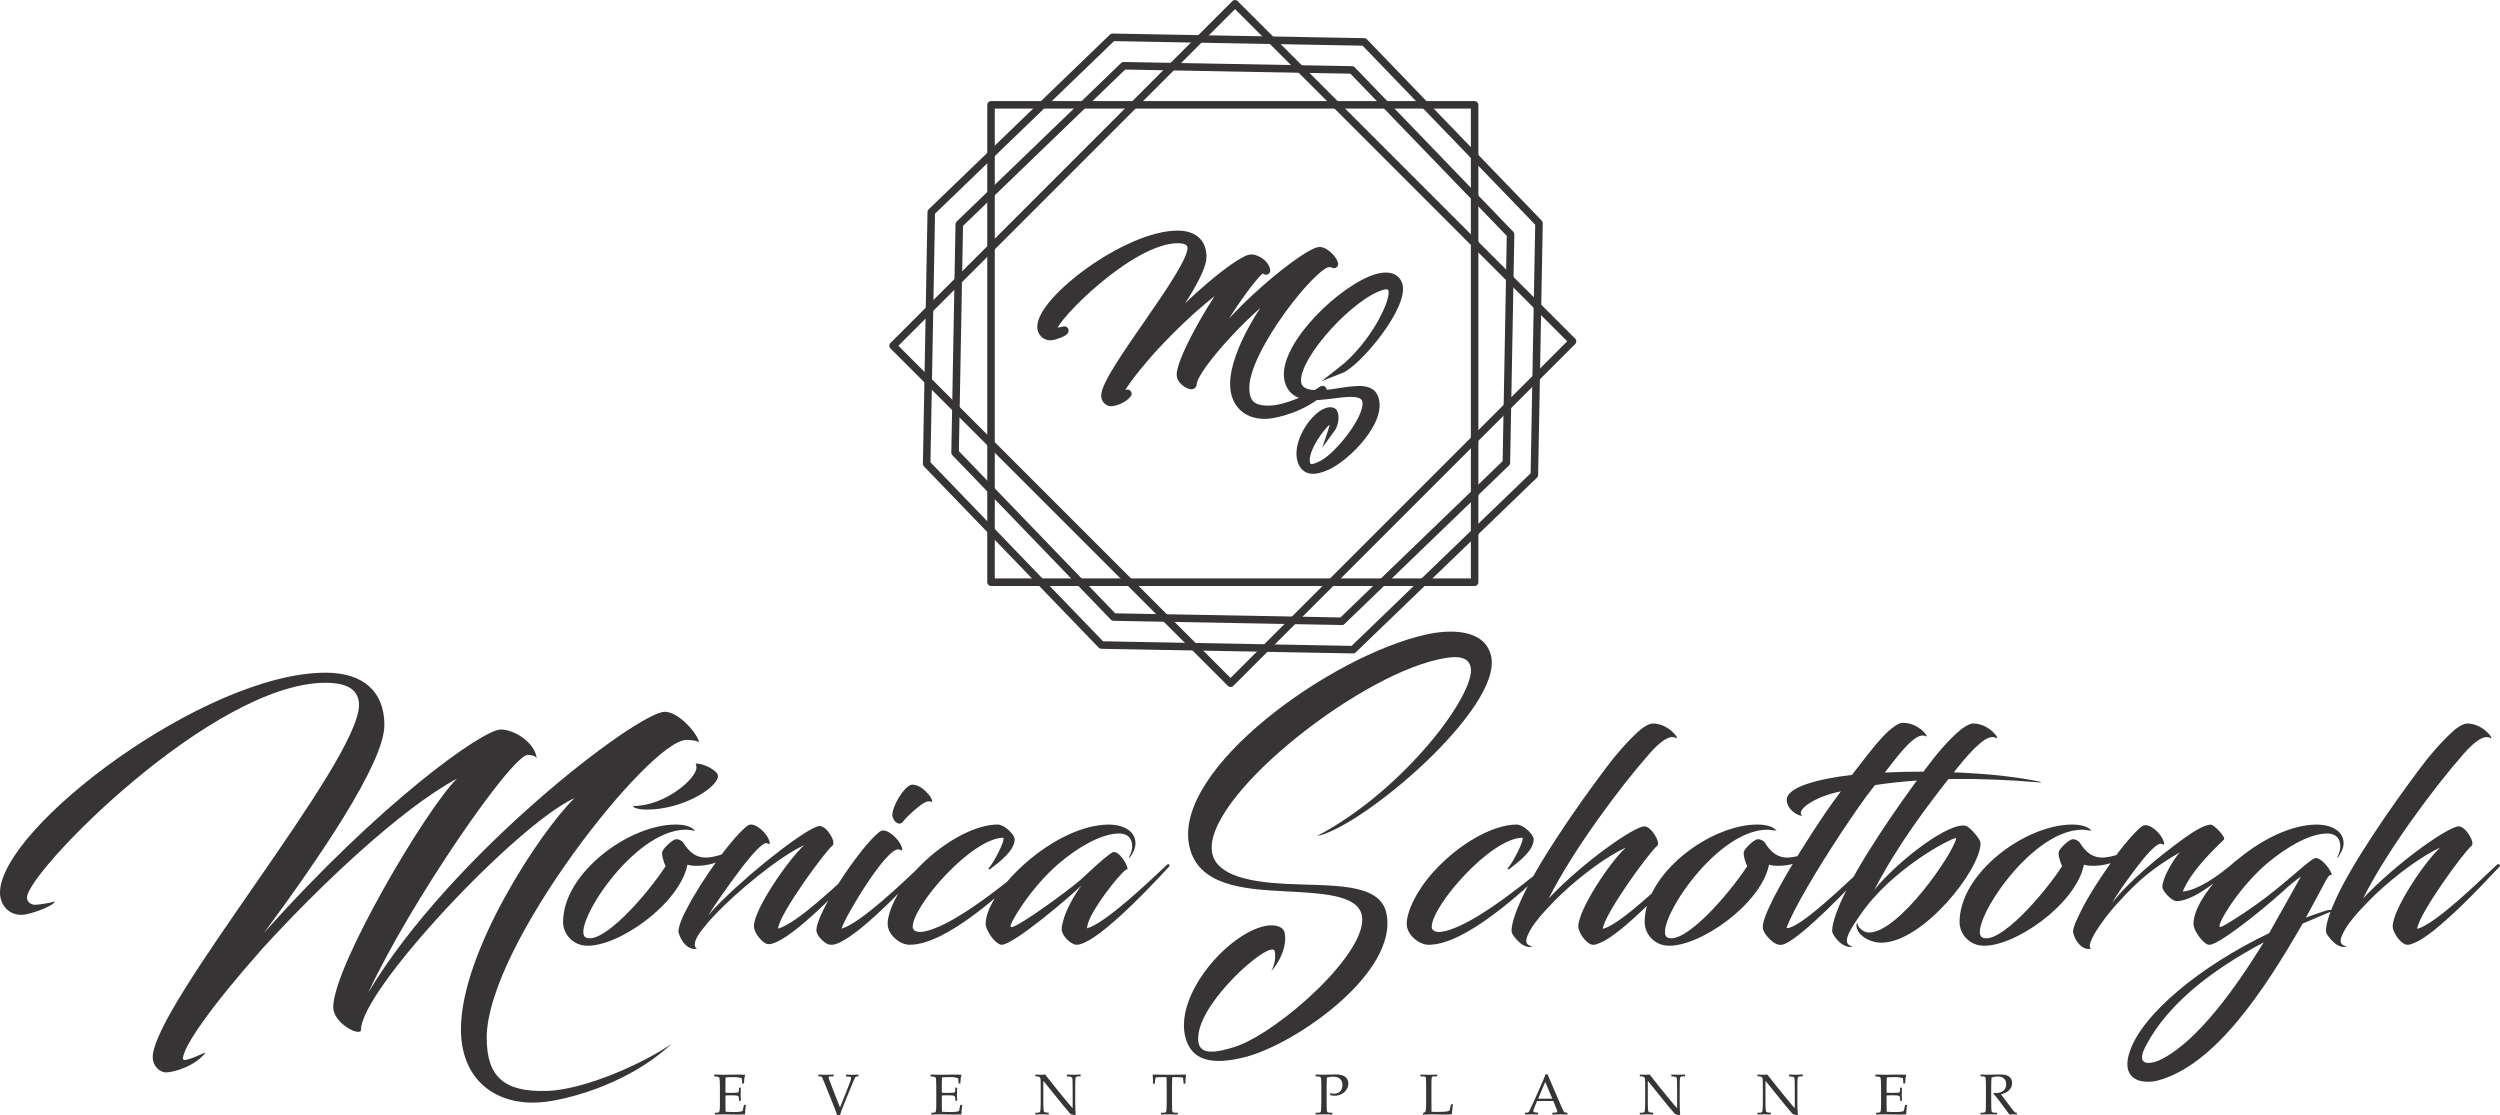 <?xml version="1.0" encoding="UTF-8"?>
<!DOCTYPE svg PUBLIC "-//W3C//DTD SVG 1.0//EN" "http://www.w3.org/TR/2001/REC-SVG-20010904/DTD/svg10.dtd">
<!-- Creator: CorelDRAW 2021 (64-Bit) -->
<svg xmlns="http://www.w3.org/2000/svg" xml:space="preserve" width="79.719mm" height="35.563mm" version="1.0" style="shape-rendering:geometricPrecision; text-rendering:geometricPrecision; image-rendering:optimizeQuality; fill-rule:evenodd; clip-rule:evenodd"
viewBox="0 0 1564.87 698.1"
 xmlns:xlink="http://www.w3.org/1999/xlink"
 xmlns:xodm="http://www.corel.com/coreldraw/odm/2003">
 <defs>
  <style type="text/css">
   <![CDATA[
    .str3 {stroke:#373435;stroke-width:3.93;stroke-miterlimit:22.926}
    .str0 {stroke:#373435;stroke-width:4.72;stroke-linejoin:round;stroke-miterlimit:22.926}
    .str1 {stroke:#373435;stroke-width:4.72;stroke-linejoin:round;stroke-miterlimit:22.926}
    .str2 {stroke:#373435;stroke-width:5.26;stroke-linejoin:round;stroke-miterlimit:22.926}
    .fil1 {fill:none}
    .fil2 {fill:none;fill-rule:nonzero}
    .fil0 {fill:#373435;fill-rule:nonzero}
   ]]>
  </style>
 </defs>
 <g id="Capa_x0020_1">
  <g id="_2221073031424">
   <path class="fil0" d="M454.1 685.68l0 4.32 0.02 2.48c0,1.55 0.02,2.69 0.05,3.41 1.72,0.13 3.55,0.19 5.51,0.19 1.31,0 2.42,-0.06 3.31,-0.17 0.58,-0.07 1.19,-0.22 1.83,-0.46 0.29,-1.03 0.59,-2.32 0.9,-3.87l1.15 0c-0.31,2.58 -0.47,4.29 -0.47,5.15l0.04 0.79c-1.35,0.09 -2.68,0.14 -3.98,0.14l-2.76 -0.04c-3.05,-0.07 -5.29,-0.1 -6.73,-0.1 -1.38,0 -3.2,0.03 -5.47,0.11l0 -1.11 0.54 0c1.02,0 1.66,-0.1 1.93,-0.3 0.27,-0.2 0.44,-0.67 0.53,-1.41 0.09,-0.73 0.13,-2.36 0.13,-4.87l0 -9.64c0,-1.58 -0.04,-2.87 -0.11,-3.87 -0.08,-1 -0.16,-1.6 -0.25,-1.79 -0.09,-0.19 -0.22,-0.34 -0.38,-0.45 -0.16,-0.1 -0.67,-0.2 -1.51,-0.28l-1.35 -0.14 0 -1.12 1.9 0 1.86 0.05c1.04,0.04 1.84,0.06 2.37,0.06l6.76 -0.09 3.21 -0.02c1.09,-0.01 2.19,0.02 3.31,0.11 -0.46,1.39 -0.71,3.2 -0.76,5.43l-1.15 0c0,-1.29 -0.07,-2.36 -0.19,-3.22 -1.39,-0.52 -3.1,-0.77 -5.12,-0.77 -1.61,0 -3.29,0.07 -5.06,0.21 0.01,1.1 0,2.2 -0.04,3.31l-0.03 2.71 0 3.57c1.17,0.07 2.21,0.11 3.11,0.11 2.82,0 4.41,-0.09 4.79,-0.29 0.37,-0.2 0.56,-0.8 0.56,-1.82l0 -1.16 1.15 0c-0.08,1.78 -0.13,3.19 -0.13,4.25 0,1.12 0.04,2.44 0.13,3.96l-1.15 0 0 -1.02c0,-1.12 -0.22,-1.81 -0.67,-2.06 -0.44,-0.25 -2.01,-0.38 -4.7,-0.38 -0.99,0 -2.02,0.04 -3.09,0.11zm69.89 12.24c-0.53,-1.57 -1.07,-3.03 -1.62,-4.41l-6.3 -15.71c-0.9,-2.27 -1.43,-3.5 -1.58,-3.71 -0.15,-0.21 -0.65,-0.32 -1.51,-0.32l-0.72 0 0 -1.12c1.84,0.07 3.39,0.11 4.67,0.11 1.36,0 2.98,-0.04 4.87,-0.11l0 1.12 -1.73 0c-0.59,0 -0.99,0.05 -1.16,0.17 -0.17,0.11 -0.26,0.29 -0.26,0.52 0,0.16 0.03,0.32 0.09,0.52l2.28 6.07 4.78 12.17 4.64 -11.61c1.56,-3.87 2.33,-6.14 2.33,-6.8 0,-0.53 -0.32,-0.8 -0.97,-0.83l-0.71 -0.05 -1.51 -0.16 0 -1.12c1.55,0.07 2.84,0.11 3.84,0.11 1.06,0 2.38,-0.04 3.97,-0.11l0 1.12 -0.7 0c-0.56,0 -0.97,0.13 -1.22,0.39 -0.25,0.26 -0.71,1.19 -1.36,2.79l-5.93 14.46c-1.12,2.72 -1.91,4.89 -2.38,6.52l-1.8 0zm65.55 -12.24l0 4.32 0.02 2.48c0,1.55 0.02,2.69 0.05,3.41 1.72,0.13 3.55,0.19 5.51,0.19 1.31,0 2.42,-0.06 3.31,-0.17 0.58,-0.07 1.19,-0.22 1.83,-0.46 0.29,-1.03 0.59,-2.32 0.9,-3.87l1.15 0c-0.31,2.58 -0.47,4.29 -0.47,5.15l0.04 0.79c-1.35,0.09 -2.68,0.14 -3.98,0.14l-2.76 -0.04c-3.05,-0.07 -5.29,-0.1 -6.73,-0.1 -1.38,0 -3.2,0.03 -5.47,0.11l0 -1.11 0.54 0c1.02,0 1.66,-0.1 1.93,-0.3 0.27,-0.2 0.44,-0.67 0.53,-1.41 0.09,-0.73 0.13,-2.36 0.13,-4.87l0 -9.64c0,-1.58 -0.04,-2.87 -0.11,-3.87 -0.08,-1 -0.16,-1.6 -0.25,-1.79 -0.09,-0.19 -0.22,-0.34 -0.38,-0.45 -0.16,-0.1 -0.67,-0.2 -1.51,-0.28l-1.35 -0.14 0 -1.12 1.9 0 1.86 0.05c1.04,0.04 1.84,0.06 2.38,0.06l6.75 -0.09 3.21 -0.02c1.09,-0.01 2.19,0.02 3.31,0.11 -0.46,1.39 -0.71,3.2 -0.76,5.43l-1.15 0c0,-1.29 -0.07,-2.36 -0.19,-3.22 -1.39,-0.52 -3.1,-0.77 -5.12,-0.77 -1.61,0 -3.29,0.07 -5.06,0.21 0.01,1.1 0,2.2 -0.04,3.31l-0.03 2.71 0 3.57c1.17,0.07 2.21,0.11 3.11,0.11 2.82,0 4.41,-0.09 4.79,-0.29 0.37,-0.2 0.56,-0.8 0.56,-1.82l0 -1.16 1.15 0c-0.08,1.78 -0.13,3.19 -0.13,4.25 0,1.12 0.04,2.44 0.13,3.96l-1.15 0 0 -1.02c0,-1.12 -0.22,-1.81 -0.67,-2.06 -0.44,-0.25 -2.01,-0.38 -4.7,-0.38 -0.99,0 -2.02,0.04 -3.09,0.11zm63.52 -9.14l0 12.17c0,2.77 0.05,4.7 0.16,5.79 0.08,0.83 0.22,1.34 0.41,1.52 0.2,0.19 0.76,0.32 1.68,0.39l1.13 0.09 0 1.11c-1.28,-0.07 -2.43,-0.11 -3.46,-0.11 -0.72,0 -2.36,0.03 -4.93,0.11l0 -1.11 1.26 0c0.76,0 1.26,-0.11 1.49,-0.32 0.24,-0.21 0.38,-0.62 0.44,-1.24 0.13,-1.29 0.19,-3.03 0.19,-5.24l0 -8.72c0,-1.64 -0.02,-3.26 -0.05,-4.86 -0.02,-0.68 -0.11,-1.15 -0.27,-1.4 -0.16,-0.25 -0.39,-0.48 -0.69,-0.67 -0.31,-0.2 -0.73,-0.3 -1.28,-0.3l-1.09 0 0 -1.12c1.49,0.07 2.62,0.11 3.41,0.11 0.85,0 1.77,-0.04 2.78,-0.11 1.16,1.42 2.26,2.8 3.28,4.13 1.02,1.34 2.09,2.69 3.19,4.05l6.01 7.38c2.17,2.64 3.74,4.48 4.7,5.51l0 -11.27c0,-4.72 -0.08,-7.29 -0.25,-7.73 -0.17,-0.44 -0.85,-0.72 -2.03,-0.83l-1.32 -0.13 0 -1.12c1.88,0.07 3.35,0.11 4.39,0.11 1.09,0 2.49,-0.04 4.21,-0.11l0 1.12 -1.35 0c-1.09,0 -1.71,0.36 -1.88,1.09 -0.1,0.48 -0.16,3.05 -0.16,7.69l0 7.92c0,2.13 0.1,4.67 0.28,7.64 -1.58,-0.25 -2.51,-0.43 -2.77,-0.54 -0.25,-0.11 -0.5,-0.3 -0.73,-0.56 -1.3,-1.45 -2.67,-3.05 -4.1,-4.81l-12.66 -15.65zm80.75 -2.31c-0.13,1.76 -0.19,3.61 -0.19,5.55l0 10.01c0,3.73 0.1,5.78 0.28,6.16 0.19,0.38 0.85,0.57 2,0.57l1.32 0 0 1.11c-2.08,-0.07 -3.84,-0.11 -5.28,-0.11 -1.45,0 -3.2,0.03 -5.24,0.11l0 -1.11 1.47 0c0.78,0 1.28,-0.1 1.51,-0.31 0.24,-0.2 0.38,-0.6 0.44,-1.21 0.11,-1.37 0.17,-3.14 0.17,-5.3l0 -10.03c0,-1.97 -0.04,-3.79 -0.12,-5.44l-1.79 0c-2.88,0 -4.46,0.06 -4.76,0.2 -0.3,0.13 -0.49,0.66 -0.58,1.58l-0.25 2.36 -1.11 0 0.04 -2.09c0,-0.85 -0.07,-2.06 -0.22,-3.64 6.33,0.07 10.05,0.11 11.16,0.11l9.72 -0.11c-0.23,1.98 -0.36,3.89 -0.39,5.72l-1.12 0 -0.17 -2.31c-0.07,-0.8 -0.17,-1.27 -0.3,-1.42 -0.13,-0.15 -0.41,-0.24 -0.86,-0.27 -1.28,-0.09 -2.74,-0.14 -4.38,-0.14l-1.37 0zm96.72 0.36c-0.08,1.68 -0.13,3.47 -0.13,5.38l0 10.01c0,3.51 0.11,5.48 0.32,5.9 0.21,0.42 0.9,0.63 2.07,0.63l1.21 0 0 1.11c-2.07,-0.07 -3.71,-0.11 -4.9,-0.11 -1.06,0 -2.93,0.03 -5.61,0.11l0 -1.11 1.58 0c0.74,0 1.21,-0.09 1.42,-0.27 0.22,-0.19 0.35,-0.55 0.41,-1.11 0.06,-0.55 0.12,-2.25 0.19,-5.09l0 -9.37 -0.05 -3.63c-0.02,-1.51 -0.18,-2.44 -0.48,-2.77 -0.3,-0.34 -1.03,-0.51 -2.19,-0.51l-0.88 0 0 -1.12c1.46,0.05 3.32,0.07 5.57,0.07 1.33,0 2.8,-0.04 4.41,-0.11 1.06,-0.05 1.87,-0.07 2.42,-0.07 2.84,0 4.9,0.51 6.19,1.55 1.28,1.04 1.91,2.43 1.91,4.19 0,1.28 -0.37,2.51 -1.11,3.7 -0.74,1.18 -1.78,2.12 -3.14,2.84 -1.35,0.71 -2.8,1.07 -4.32,1.07 -0.7,0 -1.58,-0.11 -2.64,-0.33l-0.35 -1.33c1.03,0.27 1.89,0.4 2.58,0.4 1.61,0 2.9,-0.49 3.85,-1.47 0.95,-0.98 1.42,-2.31 1.42,-4.01 0,-1.64 -0.5,-2.92 -1.52,-3.84 -1.01,-0.92 -2.53,-1.38 -4.53,-1.38 -1.14,0 -2.38,0.22 -3.73,0.65zm65.46 21.33c1.15,0.06 2.28,0.09 3.37,0.09 2.21,0 3.94,-0.06 5.19,-0.17 0.87,-0.09 1.77,-0.26 2.7,-0.51l1.06 -4.14 1.12 0c-0.3,2.22 -0.52,4.3 -0.68,6.23 -1.06,0.17 -2.5,0.24 -4.33,0.24l-8.38 -0.14c-1.13,0 -2.88,0.06 -5.26,0.18l0 -0.94c0.94,-0.41 1.49,-0.85 1.65,-1.31 0.17,-0.47 0.26,-2.32 0.26,-5.56l0 -9.65c0,-3.51 -0.09,-5.47 -0.26,-5.87 -0.17,-0.4 -0.65,-0.6 -1.43,-0.6l-1.91 0 0 -1.12c2.79,0.07 4.64,0.11 5.56,0.11 1.22,0 2.87,-0.04 4.96,-0.11l0 1.12 -2.18 0c-0.62,0 -1.01,0.18 -1.18,0.53 -0.16,0.36 -0.25,1.84 -0.25,4.45l0 11.19 0.05 4.96 -0.05 1.03zm76.33 -6.75l-10.17 0 -1.2 2.85c-0.79,1.87 -1.18,3.02 -1.18,3.44 0,0.27 0.07,0.46 0.22,0.58 0.14,0.11 0.51,0.21 1.11,0.28l1.69 0.19 0 1.11c-1.12,-0.07 -2.39,-0.11 -3.8,-0.11 -1.68,0 -3.17,0.03 -4.45,0.11l0 -1.11 0.53 -0.02c0.82,-0.02 1.35,-0.11 1.6,-0.25 0.24,-0.15 0.49,-0.51 0.76,-1.08 0.83,-1.69 1.69,-3.51 2.56,-5.46l4.84 -10.94c1.29,-2.91 2.17,-5.01 2.64,-6.32l1.19 0 8.9 20.68c0.6,1.4 1,2.25 1.19,2.54 0.2,0.29 0.43,0.49 0.69,0.62 0.26,0.12 0.83,0.21 1.74,0.25l0 1.11c-1.52,-0.07 -2.98,-0.11 -4.36,-0.11 -1.29,0 -3.01,0.03 -5.15,0.11l0 -1.11 1.74 -0.11c0.62,-0.04 1,-0.11 1.11,-0.19 0.17,-0.13 0.27,-0.3 0.27,-0.49 0,-0.21 -0.17,-0.76 -0.53,-1.65l-1.94 -4.9zm-9.5 -1.44l8.84 0 -4.42 -10.53 -4.43 10.53zm68.61 -11.19l0 12.17c0,2.77 0.05,4.7 0.16,5.79 0.08,0.83 0.22,1.34 0.41,1.52 0.2,0.19 0.76,0.32 1.68,0.39l1.13 0.09 0 1.11c-1.28,-0.07 -2.43,-0.11 -3.46,-0.11 -0.72,0 -2.36,0.03 -4.93,0.11l0 -1.11 1.26 0c0.76,0 1.26,-0.11 1.49,-0.32 0.24,-0.21 0.38,-0.62 0.44,-1.24 0.13,-1.29 0.19,-3.03 0.19,-5.24l0 -8.72c0,-1.64 -0.02,-3.26 -0.05,-4.86 -0.02,-0.68 -0.11,-1.15 -0.27,-1.4 -0.16,-0.25 -0.39,-0.48 -0.69,-0.67 -0.31,-0.2 -0.73,-0.3 -1.28,-0.3l-1.09 0 0 -1.12c1.49,0.07 2.62,0.11 3.41,0.11 0.85,0 1.77,-0.04 2.78,-0.11 1.16,1.42 2.26,2.8 3.28,4.13 1.02,1.34 2.09,2.69 3.19,4.05l6.01 7.38c2.17,2.64 3.74,4.48 4.7,5.51l0 -11.27c0,-4.72 -0.08,-7.29 -0.25,-7.73 -0.17,-0.44 -0.85,-0.72 -2.03,-0.83l-1.32 -0.13 0 -1.12c1.88,0.07 3.35,0.11 4.39,0.11 1.09,0 2.49,-0.04 4.21,-0.11l0 1.12 -1.35 0c-1.09,0 -1.71,0.36 -1.88,1.09 -0.1,0.48 -0.16,3.05 -0.16,7.69l0 7.92c0,2.13 0.1,4.67 0.28,7.64 -1.58,-0.25 -2.51,-0.43 -2.77,-0.54 -0.25,-0.11 -0.5,-0.3 -0.73,-0.56 -1.3,-1.45 -2.67,-3.05 -4.1,-4.81l-12.66 -15.65zm73.65 0l0 12.17c0,2.77 0.05,4.7 0.16,5.79 0.08,0.83 0.22,1.34 0.41,1.52 0.2,0.19 0.76,0.32 1.68,0.39l1.13 0.09 0 1.11c-1.28,-0.07 -2.43,-0.11 -3.46,-0.11 -0.72,0 -2.36,0.03 -4.93,0.11l0 -1.11 1.26 0c0.76,0 1.26,-0.11 1.49,-0.32 0.23,-0.21 0.38,-0.62 0.44,-1.24 0.13,-1.29 0.19,-3.03 0.19,-5.24l0 -8.72c0,-1.64 -0.02,-3.26 -0.05,-4.86 -0.02,-0.68 -0.11,-1.15 -0.27,-1.4 -0.16,-0.25 -0.39,-0.48 -0.69,-0.67 -0.31,-0.2 -0.73,-0.3 -1.28,-0.3l-1.09 0 0 -1.12c1.49,0.07 2.62,0.11 3.41,0.11 0.85,0 1.77,-0.04 2.78,-0.11 1.17,1.42 2.26,2.8 3.28,4.13 1.03,1.34 2.09,2.69 3.19,4.05l6.01 7.38c2.17,2.64 3.74,4.48 4.7,5.51l0 -11.27c0,-4.72 -0.08,-7.29 -0.25,-7.73 -0.17,-0.44 -0.85,-0.72 -2.03,-0.83l-1.31 -0.13 0 -1.12c1.88,0.07 3.35,0.11 4.39,0.11 1.09,0 2.49,-0.04 4.21,-0.11l0 1.12 -1.35 0c-1.09,0 -1.71,0.36 -1.88,1.09 -0.1,0.48 -0.16,3.05 -0.16,7.69l0 7.92c0,2.13 0.1,4.67 0.28,7.64 -1.58,-0.25 -2.51,-0.43 -2.77,-0.54 -0.25,-0.11 -0.5,-0.3 -0.73,-0.56 -1.3,-1.45 -2.67,-3.05 -4.1,-4.81l-12.66 -15.65zm75.84 9.14l0 4.32 0.02 2.48c0,1.55 0.02,2.69 0.06,3.41 1.71,0.13 3.55,0.19 5.51,0.19 1.32,0 2.42,-0.06 3.31,-0.17 0.58,-0.07 1.19,-0.22 1.83,-0.46 0.29,-1.03 0.59,-2.32 0.9,-3.87l1.15 0c-0.31,2.58 -0.47,4.29 -0.47,5.15l0.04 0.79c-1.35,0.09 -2.68,0.14 -3.98,0.14l-2.76 -0.04c-3.05,-0.07 -5.29,-0.1 -6.73,-0.1 -1.37,0 -3.2,0.03 -5.47,0.11l0 -1.11 0.54 0c1.02,0 1.66,-0.1 1.93,-0.3 0.27,-0.2 0.44,-0.67 0.53,-1.41 0.09,-0.73 0.13,-2.36 0.13,-4.87l0 -9.64c0,-1.58 -0.04,-2.87 -0.11,-3.87 -0.08,-1 -0.16,-1.6 -0.25,-1.79 -0.09,-0.19 -0.22,-0.34 -0.38,-0.45 -0.16,-0.1 -0.67,-0.2 -1.51,-0.28l-1.35 -0.14 0 -1.12 1.9 0 1.86 0.05c1.04,0.04 1.84,0.06 2.38,0.06l6.75 -0.09 3.21 -0.02c1.09,-0.01 2.19,0.02 3.31,0.11 -0.46,1.39 -0.71,3.2 -0.76,5.43l-1.15 0c0,-1.29 -0.07,-2.36 -0.19,-3.22 -1.39,-0.52 -3.1,-0.77 -5.12,-0.77 -1.61,0 -3.29,0.07 -5.06,0.21 0.01,1.1 0,2.2 -0.04,3.31l-0.04 2.71 0 3.57c1.18,0.07 2.21,0.11 3.11,0.11 2.82,0 4.41,-0.09 4.8,-0.29 0.37,-0.2 0.56,-0.8 0.56,-1.82l0 -1.16 1.15 0c-0.08,1.78 -0.13,3.19 -0.13,4.25 0,1.12 0.04,2.44 0.13,3.96l-1.15 0 0 -1.02c0,-1.12 -0.22,-1.81 -0.67,-2.06 -0.44,-0.25 -2.01,-0.38 -4.7,-0.38 -0.99,0 -2.02,0.04 -3.09,0.11zm71.6 -0.72c1.15,1.65 2.58,3.56 4.27,5.75l3.38 4.36c0.6,0.75 1,1.17 1.19,1.28 0.2,0.1 0.41,0.16 0.62,0.16l0.46 0 0 1.11c-0.97,-0.07 -1.82,-0.11 -2.54,-0.11 -0.67,0 -1.37,0.03 -2.11,0.11l-6.23 -8.39c-1.17,-1.55 -2.41,-3.05 -3.73,-4.53l0.17 -0.6c0.68,0.06 1.19,0.09 1.52,0.09 1.96,0 3.49,-0.5 4.6,-1.51 1.11,-1.01 1.66,-2.35 1.66,-4.05 0,-1.51 -0.47,-2.69 -1.41,-3.54 -0.93,-0.85 -2.29,-1.27 -4.06,-1.27 -1.23,0 -2.47,0.23 -3.71,0.68 -0.14,1.86 -0.21,3.85 -0.21,5.97l0 8.48c0,4.13 0.1,6.42 0.3,6.87 0.2,0.45 0.84,0.68 1.93,0.68l1.37 0 0 1.11c-1.95,-0.07 -3.55,-0.11 -4.83,-0.11 -1.01,0 -2.83,0.03 -5.46,0.11l0 -1.11 1.31 0c1.01,0 1.6,-0.22 1.79,-0.66 0.19,-0.44 0.28,-2.74 0.28,-6.92l0 -8.44c0,-3.63 -0.11,-5.66 -0.33,-6.09 -0.22,-0.43 -0.92,-0.65 -2.11,-0.65l-0.95 0 0 -1.12c2.18,0.07 3.84,0.11 4.99,0.11 0.77,0 1.89,-0.03 3.34,-0.09 1.69,-0.06 2.91,-0.09 3.64,-0.09 2.03,0 3.56,0.22 4.61,0.64 1.05,0.43 1.85,1.04 2.39,1.86 0.55,0.81 0.81,1.78 0.81,2.91 0,1.65 -0.59,3.11 -1.79,4.38 -1.19,1.27 -2.92,2.14 -5.18,2.6z"/>
   <g>
    <path class="fil0" d="M286.01 487.41c-19.17,18.67 -77.43,117.54 -77.43,143.01 0,10.34 17.4,18.92 17.4,14.12 0,-24.97 97.36,-128.38 133.67,-145.02 -21.44,20.93 -71.13,96.09 -71.13,144.77 0,29.01 18.41,45.9 45.15,45.9 2.52,0 5.04,-0.25 7.82,-0.5 8.83,-1.01 48.93,-8.57 78.94,-36.32 -17.4,12.11 -54.23,28.75 -78.19,29.51 -26.99,0.76 -37.58,-9.08 -37.58,-33.29 0,-57.76 102.15,-186.39 124.85,-186.39 2.27,0 5.8,0 8.07,1.51 -1.01,-5.8 -12.86,-19.17 -21.44,-19.17 -16.9,0 -134.18,89.54 -185.63,175.79 26.23,-56.49 89.79,-148.81 99.88,-148.81 1.77,0 4.54,0.5 5.55,2.02 -1.26,-10.09 -14.38,-17.91 -22.45,-17.91 -11.35,0 -75.67,45.9 -148.3,127.37 33.54,-45.4 75.41,-106.18 75.41,-130.14 0,-20.68 -12.86,-32.79 -36.82,-32.79 -75.41,0 -203.79,97.1 -203.79,137.71 0,7.57 5.3,13.87 13.37,13.87 5.8,0 20.93,-6.05 20.93,-8.32 -2.52,0.76 -9.83,2.02 -12.36,2.02 -2.27,0 -5.04,-1.51 -5.04,-4.54 0,-15.89 116.27,-134.43 186.89,-134.43 9.33,0 20.93,2.02 20.93,13.87 0,35.81 -129.14,188.4 -129.14,220.69 0,4.79 4.04,9.33 8.32,9.33 5.04,0 18.41,-4.03 24.72,-12.36 1.01,-1.01 -14.12,7.06 -14.12,3.78 0,-7.06 16.39,-31.27 49.69,-68.85 36.07,-39.6 86.76,-87.52 121.82,-106.44z"/>
    <path class="fil0" d="M920.57 417.56c3.58,16.27 -41.56,77.17 -96.35,105.83 28.51,-5.59 116.33,-80.03 109.16,-112.58 -3.82,-17.37 -25.86,-16.9 -40.37,-13.7 -60.03,13.22 -159.17,84.39 -148.56,132.55 5.37,24.41 32.89,26.88 59.24,28.22 23.56,1.26 45.88,2.11 48.69,14.87 4.99,22.65 -51.67,73.17 -79.13,82.45 -2.81,0.85 -5.62,1.7 -8.04,2.23 -8.36,1.84 -14.73,1.17 -15.18,-6.11 -1.55,-20.64 35.91,-54.71 44.92,-56.7 1.32,-0.29 2.64,-0.58 2.93,0.74 0.68,3.08 0.37,7.99 -2.1,12.45 3.82,-3.61 10.31,-14.95 8.33,-23.97 -1.07,-4.84 -8.05,-5.14 -12.45,-4.18 -23.31,5.14 -55.32,41.93 -50,68.19 3.51,16.98 17.99,18.86 37.85,13.8 31.86,-8.17 96.4,-53.28 88.26,-90.22 -4.26,-19.35 -35.04,-16.72 -63.02,-18.17 -22.86,-1.19 -42.9,-5.31 -45.9,-18.94 -7.31,-33.2 88.32,-109.83 141.31,-121.5 7.04,-1.55 18.52,-3.85 20.41,4.73z"/>
    <path class="fil0" d="M435.95 480.37c0,7.12 -19.85,24.15 -39.5,24.15 -0.93,0 0.94,2.25 8.24,2.25 23.4,0 44.74,-14.23 44.74,-20.97 0,-3.56 -9.17,-7.86 -13.29,-7.86 -1.31,0 -0.19,0.56 -0.19,2.43zm-1.87 39.5c0.75,0 1.31,0 0.37,-0.56 -1.31,-1.12 -4.31,-3.18 -11.42,-3.18 -29.58,0 -70.58,30.51 -70.58,61.03 0,7.11 5.62,14.23 14.23,14.79 19.84,1.12 58.6,-25.83 63.65,-50.73 0.94,0.37 2.81,0.75 5.62,0.75 3,0 6.93,-0.37 11.04,-1.68 9.17,-3 16.66,-9.17 17.6,-11.79 -2.06,-0.19 -8.99,7.11 -21.53,8.24 -7.49,0.56 -11.98,-3.74 -15.54,-9.55 -0.37,-0.56 -2.44,-2.06 -4.31,-1.87 -2.43,0.19 -8.05,5.8 -8.61,7.68 -0.75,1.87 1.12,7.49 2.06,9.17 -12.54,19.1 -39.31,49.05 -49.8,44.74 -10.48,-4.5 28.64,-67.58 62.53,-67.58 1.31,0 2.81,0.37 4.68,0.56zm87.05 9.36c2.43,-2.06 -3.56,-12.17 -8.05,-12.17 -6.36,0 -39.31,25.27 -60.28,45.87 -3.93,3.74 -7.49,7.49 -9.55,10.48 2.81,-5.24 12.54,-19.1 21.34,-30.7 5.62,-7.3 12.54,-15.16 14.98,-14.98 1.5,0.19 2.25,1.12 2.25,0.37 0,-4.68 -7.11,-11.98 -11.79,-11.98 -0.56,0 -1.68,0.19 -2.43,0.94 -4.87,3.75 -13.1,13.67 -19.84,23.21 -6.18,8.61 -13.29,19.66 -17.79,28.46 -4.68,8.61 -5.61,13.66 -5.24,14.98 1.5,5.43 5.99,11.42 11.61,10.11 -2.81,-1.31 -1.5,-6.37 3.56,-12.36 2.06,-2.62 4.3,-5.43 6.74,-7.86 13.85,-14.98 41.37,-37.63 56.72,-44.55 -9.73,8.8 -31.45,40.06 -31.45,50.73 0,2.06 1.31,4.87 3.37,7.3 1.87,2.25 3.93,3.93 5.8,3.93 11.23,0 41.75,-30.89 58.03,-48.67 0.56,-0.56 -0.37,-2.06 -1.5,-1.12 -11.98,11.23 -38.75,36.88 -50.55,40.06 0.37,-8.8 29.39,-48.3 34.07,-52.04zm-0.19 62.15c11.61,-0.93 41.37,-31.45 57.66,-49.05 0.56,-0.56 -0.37,-2.06 -1.68,-1.12 -11.42,11.04 -38.75,37.07 -50.17,40.06 2.25,-7.68 27.89,-50.36 35.57,-49.61 1.5,0.19 2.43,1.12 2.43,0.37 0,-4.68 -7.49,-12.17 -11.79,-12.17 -0.75,0 -1.87,0.19 -2.81,1.12 -11.98,9.55 -39.13,50.36 -39.13,61.22 0,3.37 4.68,8.05 7.68,8.99 0.94,0.19 1.5,0.19 2.25,0.19zm49.42 -100.15c-4.87,1.5 -11.98,13.67 -11.79,19.1 0.19,3.37 4.12,7.3 6.74,3.93 2.25,-3.18 10.86,-10.86 14.04,-12.17 2.06,-0.94 3.56,-0.19 3.93,-0.19 0.75,0 -0.37,-2.81 -2.06,-4.68 -2.43,-2.81 -6.55,-6.55 -10.86,-5.99zm0.93 88.92c0,-13.11 36.69,-55.41 56.72,-55.79 1.5,1.31 -6.18,16.1 -9.17,19.09 -0.37,0.56 0.56,0.94 0.93,0.56 6.18,-4.68 15.35,-11.61 15.35,-18.72 0,-2.81 -6.36,-9.17 -10.67,-9.17 -13.29,0 -32.2,9.73 -47.55,24.9 -12.54,12.17 -19.28,25.27 -20.78,33.13 -0.56,2.25 -0.56,4.12 -0.37,5.62 0.94,5.99 7.68,11.61 13.67,11.61 23.21,0 59.34,-33.88 75.44,-49.05 0.56,-0.56 -0.75,-1.31 -1.31,-0.94 -18.16,14.79 -49.61,40.06 -66.83,41.94 -1.68,0.19 -5.43,-0.19 -5.43,-3.18zm94.73 -5.62c-0.75,2.81 -1.5,5.05 -1.5,6.93 0,3.37 3.56,7.3 6.18,8.8 1.31,0.75 2.25,1.12 3.18,1.12 11.23,0 41.75,-31.26 58.03,-49.05 0.56,-0.56 -0.37,-2.06 -1.31,-1.12 -11.61,10.86 -38.38,36.5 -50.17,39.87 0,-1.5 0.75,-3.74 1.87,-6.36 5.61,-11.98 22.46,-32.39 23.4,-30.51 0.75,-2.25 -5.62,-12.54 -9.36,-10.67 -4.68,2.62 -16.85,14.42 -20.22,17.41 -9.73,8.24 -35.94,27.14 -42.12,29.21 -0.56,0.18 -0.94,0.18 -1.31,0 -1.68,-0.94 12.36,-24.53 30.14,-39.69 12.17,-10.3 25.83,-18.16 36.69,-18.72 5.61,-0.37 9.17,2.43 9.17,8.05 0,2.81 -1.12,5.05 -2.06,6.74 -0.19,0.19 0.19,0.37 0.56,0.19 1.87,-2.43 3.56,-5.61 3.56,-8.8 0,-8.8 -9.36,-11.79 -16.47,-11.79 -34.45,0 -77.32,41.75 -77.32,62.15 0,3.74 4.87,10.86 8.24,12.54 0.37,0.19 1.31,0.56 1.69,0.56 7.86,0 44.37,-31.45 49.98,-37.07 -3.56,4.68 -8.61,13.29 -10.86,20.22z"/>
    <path class="fil0" d="M896.19 580.16c0,-13.11 36.69,-55.41 56.72,-55.79 1.5,1.31 -6.18,16.1 -9.17,19.09 -0.37,0.56 0.56,0.94 0.93,0.56 6.18,-4.68 15.35,-11.61 15.35,-18.72 0,-2.81 -6.36,-9.17 -10.67,-9.17 -13.29,0 -32.2,9.73 -47.55,24.9 -12.54,12.17 -19.28,25.27 -20.78,33.13 -0.56,2.25 -0.56,4.12 -0.37,5.62 0.93,5.99 7.67,11.61 13.67,11.61 23.21,0 59.34,-33.88 75.44,-49.05 0.56,-0.56 -0.75,-1.31 -1.31,-0.94 -18.16,14.79 -49.61,40.06 -66.83,41.94 -1.68,0.19 -5.43,-0.19 -5.43,-3.18zm136.1 -108.21c7.11,-8.05 12.73,-11.98 16.47,-10.11 3.56,2.06 -3.75,-8.98 -14.23,-8.98 -1.5,0 -4.12,1.12 -7.11,3.37 -8.05,6.74 -17.6,18.16 -22.65,25.09 -17.6,23.4 -43.06,60.09 -52.98,82.74 -5.62,12.36 -5.99,18.34 -5.43,19.84 1.31,3 5.43,6.93 6.74,7.49 1.87,1.12 3.93,1.87 6.18,0.94 -4.31,-0.56 -4.68,-3.18 -3,-6.93 1.87,-4.49 5.99,-10.11 11.61,-16.1 0,0 7.49,-7.86 9.36,-9.55 13.48,-12.73 29.39,-24.15 40.44,-29.21 -9.73,8.8 -29.76,38.75 -29.76,49.42 0,3.37 4.3,9.92 8.05,11.23 1.31,0.37 2.06,0.19 2.81,0 2.06,-0.56 4.87,-1.87 6.37,-2.81 14.04,-8.24 36.32,-31.64 49.8,-46.05 0.56,-0.56 -0.37,-2.06 -1.68,-1.12 -11.79,11.04 -38.38,37.07 -49.98,40.25 0.56,-8.8 29.2,-48.3 34.07,-52.04 2.24,-2.06 -3.75,-12.17 -8.05,-12.17 -6.36,0 -38.56,22.47 -59.9,45.12 15.16,-30.14 44.56,-69.64 62.9,-90.42zm78.81 47.92c0.75,0 1.31,0 0.37,-0.56 -1.31,-1.12 -4.3,-3.18 -11.42,-3.18 -29.58,0 -70.58,30.51 -70.58,61.03 0,7.11 5.62,14.23 14.23,14.79 19.84,1.12 58.6,-25.83 63.65,-50.73 0.93,0.37 2.81,0.75 5.61,0.75 3,0 6.93,-0.37 11.05,-1.68 9.17,-3 16.66,-9.17 17.6,-11.79 -2.06,-0.19 -8.98,7.11 -21.53,8.24 -7.49,0.56 -11.98,-3.74 -15.54,-9.55 -0.37,-0.56 -2.44,-2.06 -4.3,-1.87 -2.44,0.19 -8.05,5.8 -8.61,7.68 -0.75,1.87 1.12,7.49 2.06,9.17 -12.54,19.1 -39.31,49.05 -49.8,44.74 -10.48,-4.5 28.64,-67.58 62.53,-67.58 1.31,0 2.81,0.37 4.68,0.56zm48.11 -34.82c-20.97,2.43 -41.56,7.68 -40.81,16.1 0.56,5.99 6.93,9.55 9.92,9.55 -4.87,-2.81 6.18,-11.79 23.96,-15.35 -6.93,9.17 -12.36,17.41 -17.41,25.09 -23.02,35.57 -31.45,53.91 -31.45,59.53 0,2.06 0.37,2.43 0.56,2.81 1.12,2.81 5.24,6.74 6.74,7.49 1.68,0.94 3.56,1.69 5.99,0.75 11.23,-4.12 43.81,-38.19 52.98,-48.67 0.56,-0.56 -0.19,-2.06 -1.31,-1.12 -11.04,10.11 -42.12,40.62 -50.17,39.69 4.49,-11.98 18.53,-35.76 34.82,-60.47 7.49,-11.05 13.67,-20.41 20.59,-29.02 31.26,-4.68 65.52,-4.87 102.59,-1.69 2.25,0.19 1.5,-0.19 0,-0.56 -26.77,-5.61 -66.27,-7.11 -96.41,-5.61 8.24,-10.67 19.28,-25.65 25.27,-22.84 3.56,2.06 -3.93,-8.8 -14.41,-8.24 -1.69,0 -4.12,1.5 -6.93,3.75 -4.68,3.74 -9.92,9.73 -24.52,28.83zm65.15 -3.37c11.42,-14.23 19.84,-22.46 24.9,-19.85 3.56,2.06 -3.74,-8.98 -14.23,-8.98 -1.68,0 -4.12,1.31 -7.11,3.37 -8.8,7.3 -16.1,16.28 -22.65,25.09 -19.28,25.65 -42.49,59.72 -52.98,83.12 -5.43,12.36 -5.8,17.97 -5.24,19.47 1.31,3 5.05,6.93 6.74,7.49 1.87,1.12 3.75,1.87 5.99,0.94 -8.42,-0.94 -0.75,-11.8 4.68,-19.66 19.47,-28.64 56.91,-48.3 60.09,-48.11 -1.68,9.36 -35.76,59.16 -54.66,59.16 -3.75,0 -7.11,-3.56 -7.11,-5.43 0,-0.56 -0.75,-0.19 -0.75,0.75 0,6.18 8.24,11.05 15.54,11.05 25.83,0 62.15,-45.49 62.15,-62.34 0,-2.62 -6.55,-9.73 -8.8,-10.67 -10.11,-3.56 -43.06,21.9 -57.66,39.87 14.41,-27.71 32.57,-52.04 51.11,-75.26zm83.86 38.19c0.75,0 1.31,0 0.37,-0.56 -1.31,-1.12 -4.31,-3.18 -11.42,-3.18 -29.58,0 -70.58,30.51 -70.58,61.03 0,7.11 5.62,14.23 14.23,14.79 19.84,1.12 58.6,-25.83 63.65,-50.73 0.94,0.37 2.81,0.75 5.62,0.75 3,0 6.93,-0.37 11.04,-1.68 9.17,-3 16.66,-9.17 17.6,-11.79 -2.06,-0.19 -8.99,7.11 -21.53,8.24 -7.49,0.56 -11.98,-3.74 -15.54,-9.55 -0.37,-0.56 -2.44,-2.06 -4.3,-1.87 -2.44,0.19 -8.05,5.8 -8.61,7.68 -0.75,1.87 1.12,7.49 2.06,9.17 -12.54,19.1 -39.31,49.05 -49.8,44.74 -10.48,-4.5 28.64,-67.58 62.53,-67.58 1.31,0 2.81,0.37 4.68,0.56zm12.92 20.41c-7.49,10.67 -15.91,23.59 -20.59,34.26 -2.24,4.3 -3.18,7.86 -2.81,9.55 1.31,5.24 5.8,11.05 11.23,9.74 -4.12,-1.87 7.11,-18.35 16.66,-28.64 12.73,-14.04 21.53,-21.53 38.75,-31.64 -4.87,5.62 -10.86,16.47 -10.86,21.71 0,2.25 5.62,8.8 8.99,8.8 12.92,0 35.38,-20.97 38.75,-25.46 -0.19,-0.37 -1.31,-0.19 -1.5,0 -11.61,10.3 -24.52,18.72 -33.51,19.47 6.18,-14.6 21.71,-28.27 25.83,-32.57 1.31,-1.5 -6.37,-9.55 -8.43,-9.36 -3.93,0.37 -9.55,3.56 -16.85,8.8 -16.1,11.61 -34.82,27.33 -44.74,40.25 3.93,-6.93 10.48,-15.73 15.54,-22.47 5.61,-7.49 12.17,-14.79 14.98,-14.6 1.5,0.19 2.06,1.12 2.06,0.37 0,-4.68 -7.11,-11.98 -11.61,-11.98 -0.75,0 -1.5,0.19 -2.62,0.94 -4.68,3.74 -12.73,13.29 -19.28,22.84zm133.66 12.92c3.18,-6.37 4.12,-5.8 4.68,-5.24 0.75,-2.25 -7.11,-12.36 -10.67,-10.67 -3.18,1.5 -5.99,4.3 -18.91,15.16 -6.18,5.24 -14.98,12.17 -23.96,18.16 -8.24,5.43 -15.72,10.3 -16.47,9.55 -1.87,-1.5 11.79,-24.53 29.58,-39.69 12.36,-10.3 25.83,-18.16 36.69,-18.72 5.62,-0.37 9.17,2.43 9.17,8.05 0,2.81 -1.12,5.05 -1.87,6.74 -0.19,0.19 0,0.37 0.37,0.19 1.68,-2.43 3.56,-5.61 3.56,-8.8 0,-8.8 -9.36,-11.79 -16.66,-11.79 -34.26,0 -77.31,41.75 -77.31,62.15 0,3.74 4.68,10.48 8.05,12.54 0.56,0.37 1.5,0.56 1.87,0.56 3.93,0 14.98,-8.05 25.65,-16.28 10.48,-8.24 20.78,-17.41 23.59,-20.03 3.56,-3.18 8.24,-6.55 8.05,-6.36 0,0 -15.73,28.27 -19.84,35.38 -43.06,20.59 -79.94,50.92 -87.42,74.69 -0.94,2.81 -1.31,5.24 -1.31,7.3 0,7.86 5.8,11.05 12.73,11.05 2.06,0 4.12,-0.19 6.18,-0.75 35.94,-9.55 66.83,-56.54 90.8,-98.28 5.8,-2.43 11.79,-5.05 17.78,-7.49 2.62,-0.93 -0.37,-1.5 -3.37,-0.56 -4.12,1.31 -8.24,2.81 -12.36,4.3l11.42 -21.15zm-101.09 109.51c-3,1.5 -6.18,2.62 -8.8,2.62 -2.43,0 -4.12,-0.94 -4.12,-3.55 0,-1.87 0.93,-4.5 2.99,-8.24 13.1,-24.34 39.13,-45.68 73.2,-63.65 -19.1,30.89 -41.37,61.03 -63.28,72.82zm188.33 -190.76c7.11,-8.05 12.73,-11.98 16.48,-10.11 3.55,2.06 -3.75,-8.98 -14.23,-8.98 -1.5,0 -4.12,1.12 -7.11,3.37 -8.05,6.74 -17.6,18.16 -22.65,25.09 -17.6,23.4 -43.06,60.09 -52.98,82.74 -5.62,12.36 -5.99,18.34 -5.43,19.84 1.31,3 5.43,6.93 6.74,7.49 1.87,1.12 3.93,1.87 6.18,0.94 -4.3,-0.56 -4.68,-3.18 -3,-6.93 1.87,-4.49 5.99,-10.11 11.61,-16.1 0,0 7.49,-7.86 9.36,-9.55 13.48,-12.73 29.39,-24.15 40.44,-29.21 -9.73,8.8 -29.76,38.75 -29.76,49.42 0,3.37 4.31,9.92 8.05,11.23 1.31,0.37 2.06,0.19 2.81,0 2.06,-0.56 4.87,-1.87 6.36,-2.81 14.04,-8.24 36.32,-31.64 49.8,-46.05 0.56,-0.56 -0.37,-2.06 -1.68,-1.12 -11.79,11.04 -38.38,37.07 -49.98,40.25 0.56,-8.8 29.2,-48.3 34.07,-52.04 2.25,-2.06 -3.75,-12.17 -8.05,-12.17 -6.36,0 -38.56,22.47 -59.91,45.12 15.16,-30.14 44.56,-69.64 62.9,-90.42z"/>
   </g>
   <g>
    <g>
     <path class="fil0" d="M923.04 68l-302.71 0 0 -4.73 302.71 0 2.36 2.37 -2.36 2.37zm0 -4.73c1.3,0 2.36,1.06 2.36,2.37 0,1.31 -1.06,2.37 -2.36,2.37l0 -4.73zm-2.36 301.16l0 -298.79 4.72 0 0 298.79 -2.36 2.37 -2.36 -2.37zm4.72 0c0,1.31 -1.06,2.37 -2.36,2.37 -1.3,0 -2.36,-1.06 -2.36,-2.37l4.72 0zm-305.07 -2.37l302.71 0 0 4.73 -302.71 0 -2.36 -2.37 2.36 -2.37zm0 4.73c-1.3,0 -2.36,-1.06 -2.36,-2.37 0,-1.31 1.06,-2.37 2.36,-2.37l0 4.73zm2.36 -301.16l0 298.79 -4.72 0 0 -298.79 2.36 -2.37 2.36 2.37zm-4.72 0c0,-1.31 1.06,-2.37 2.36,-2.37 1.3,0 2.36,1.06 2.36,2.37l-4.72 0z"/>
    </g>
    <g>
     <path class="fil0" d="M774.74 4.04l-214.05 214.05 -3.35 -3.35 214.05 -214.05 3.34 0.01 0.01 3.34zm-3.35 -3.35c0.92,-0.92 2.42,-0.92 3.34,0.01 0.92,0.92 0.93,2.42 0.01,3.34l-3.35 -3.35zm211.28 214.62l-211.28 -211.28 3.33 -3.33 211.28 211.28 0.01 3.34 -3.34 -0.01zm3.33 -3.33c0.92,0.92 0.93,2.42 0.01,3.34 -0.92,0.92 -2.42,0.92 -3.34,-0.01l3.33 -3.33zm-217.39 214.04l214.05 -214.05 3.35 3.35 -214.05 214.05 -3.34 -0.01 -0.01 -3.34zm3.35 3.35c-0.92,0.92 -2.42,0.92 -3.34,-0.01 -0.92,-0.92 -0.93,-2.42 -0.01,-3.34l3.35 3.35zm-211.29 -214.62l211.28 211.28 -3.33 3.33 -211.28 -211.28 -0.01 -3.34 3.34 0.01zm-3.33 3.33c-0.92,-0.92 -0.93,-2.42 -0.01,-3.34 0.92,-0.92 2.42,-0.92 3.34,0.01l-3.33 3.33z"/>
    </g>
    <g>
     <path class="fil1 str0" d="M853.95 26.27l54.69 56.73 54.69 56.73 -1.45 78.78 -1.44 78.78 -56.73 54.68 -56.73 54.69 -78.78 -1.45 -78.78 -1.45 -54.69 -56.73 -54.69 -56.73 1.45 -78.78 1.44 -78.78 56.73 -54.69 56.73 -54.69 78.78 1.45 78.78 1.44z"/>
    </g>
    <g>
     <path class="fil1 str1" d="M846.32 43.79l49.61 51.46 49.61 51.46 -1.31 71.47 -1.31 71.47 -51.46 49.61 -51.46 49.61 -71.47 -1.31 -71.47 -1.31 -49.61 -51.47 -49.61 -51.46 1.31 -71.47 1.31 -71.47 51.46 -49.61 51.46 -49.61 71.47 1.31 71.47 1.31z"/>
    </g>
   </g>
   <g>
    <g>
     <path class="fil2 str2" d="M771.57 174.73c-8.02,7.81 -32.4,49.17 -32.4,59.83 0,4.33 7.28,7.91 7.28,5.91 0,-10.45 40.73,-53.71 55.93,-60.67 -8.97,8.76 -29.76,40.2 -29.76,60.57 0,12.14 7.7,19.2 18.89,19.2 1.06,0 2.11,-0.11 3.27,-0.21 3.69,-0.42 20.47,-3.59 33.03,-15.2 -7.28,5.06 -22.69,12.03 -32.71,12.35 -11.29,0.32 -15.72,-3.8 -15.72,-13.93 0,-24.17 42.74,-77.98 52.24,-77.98 0.95,0 2.43,0 3.38,0.63 -0.42,-2.43 -5.38,-8.02 -8.97,-8.02 -7.07,0 -56.14,37.46 -77.67,73.55 10.98,-23.64 37.57,-62.26 41.79,-62.26 0.74,0 1.9,0.21 2.32,0.85 -0.53,-4.22 -6.02,-7.49 -9.39,-7.49 -4.75,0 -31.66,19.21 -62.05,53.29 14.04,-18.99 31.55,-44.43 31.55,-54.45 0,-8.65 -5.38,-13.72 -15.41,-13.72 -31.55,0 -85.26,40.63 -85.26,57.62 0,3.17 2.22,5.8 5.59,5.8 2.43,0 8.76,-2.53 8.76,-3.48 -1.05,0.32 -4.11,0.84 -5.17,0.84 -0.95,0 -2.11,-0.63 -2.11,-1.9 0,-6.65 48.65,-56.25 78.19,-56.25 3.9,0 8.76,0.84 8.76,5.8 0,14.98 -54.03,78.83 -54.03,92.33 0,2 1.69,3.9 3.48,3.9 2.11,0 7.7,-1.69 10.34,-5.17 0.42,-0.42 -5.91,2.95 -5.91,1.58 0,-2.95 6.86,-13.08 20.79,-28.81 15.09,-16.57 36.3,-36.62 50.97,-44.53z"/>
     <path id="_1" class="fil0" d="M771.57 174.73c-8.02,7.81 -32.4,49.17 -32.4,59.83 0,4.33 7.28,7.91 7.28,5.91 0,-10.45 40.73,-53.71 55.93,-60.67 -8.97,8.76 -29.76,40.2 -29.76,60.57 0,12.14 7.7,19.2 18.89,19.2 1.06,0 2.11,-0.11 3.27,-0.21 3.69,-0.42 20.47,-3.59 33.03,-15.2 -7.28,5.06 -22.69,12.03 -32.71,12.35 -11.29,0.32 -15.72,-3.8 -15.72,-13.93 0,-24.17 42.74,-77.98 52.24,-77.98 0.95,0 2.43,0 3.38,0.63 -0.42,-2.43 -5.38,-8.02 -8.97,-8.02 -7.07,0 -56.14,37.46 -77.67,73.55 10.98,-23.64 37.57,-62.26 41.79,-62.26 0.74,0 1.9,0.21 2.32,0.85 -0.53,-4.22 -6.02,-7.49 -9.39,-7.49 -4.75,0 -31.66,19.21 -62.05,53.29 14.04,-18.99 31.55,-44.43 31.55,-54.45 0,-8.65 -5.38,-13.72 -15.41,-13.72 -31.55,0 -85.26,40.63 -85.26,57.62 0,3.17 2.22,5.8 5.59,5.8 2.43,0 8.76,-2.53 8.76,-3.48 -1.05,0.32 -4.11,0.84 -5.17,0.84 -0.95,0 -2.11,-0.63 -2.11,-1.9 0,-6.65 48.65,-56.25 78.19,-56.25 3.9,0 8.76,0.84 8.76,5.8 0,14.98 -54.03,78.83 -54.03,92.33 0,2 1.69,3.9 3.48,3.9 2.11,0 7.7,-1.69 10.34,-5.17 0.42,-0.42 -5.91,2.95 -5.91,1.58 0,-2.95 6.86,-13.08 20.79,-28.81 15.09,-16.57 36.3,-36.62 50.97,-44.53z"/>
    </g>
    <path class="fil0 str3" d="M870.86 181.11c2.69,6.43 -11.35,34.87 -31.76,50.76 11.32,-4.43 41.91,-41.63 36.53,-54.49 -2.87,-6.87 -11.91,-5.03 -17.64,-2.63 -23.72,9.92 -59.22,46.63 -51.26,65.66 4.03,9.64 15.55,8.61 26.49,7.19 9.8,-1.24 19.04,-2.56 21.16,2.49 3.74,8.95 -15.81,33.98 -26.42,39.85 -1.09,0.56 -2.18,1.12 -3.14,1.52 -3.3,1.38 -5.98,1.58 -6.71,-1.38 -2.18,-8.38 10.7,-25.2 14.26,-26.7 0.52,-0.22 1.04,-0.44 1.26,0.09 0.51,1.22 0.75,3.26 0.06,5.28 1.3,-1.77 3.13,-6.93 1.64,-10.49 -0.8,-1.91 -3.7,-1.52 -5.44,-0.79 -9.21,3.85 -19.64,21.39 -15.49,31.8 2.71,6.73 8.81,6.42 16.61,2.85 12.5,-5.74 35.7,-29.13 29.59,-43.73 -3.2,-7.65 -15.67,-4.27 -27.3,-2.77 -9.5,1.22 -18.06,1.02 -20.31,-4.37 -5.49,-13.12 28.16,-51.81 49.1,-60.57 2.78,-1.16 7.33,-2.97 8.75,0.42z"/>
   </g>
  </g>
 </g>
</svg>
